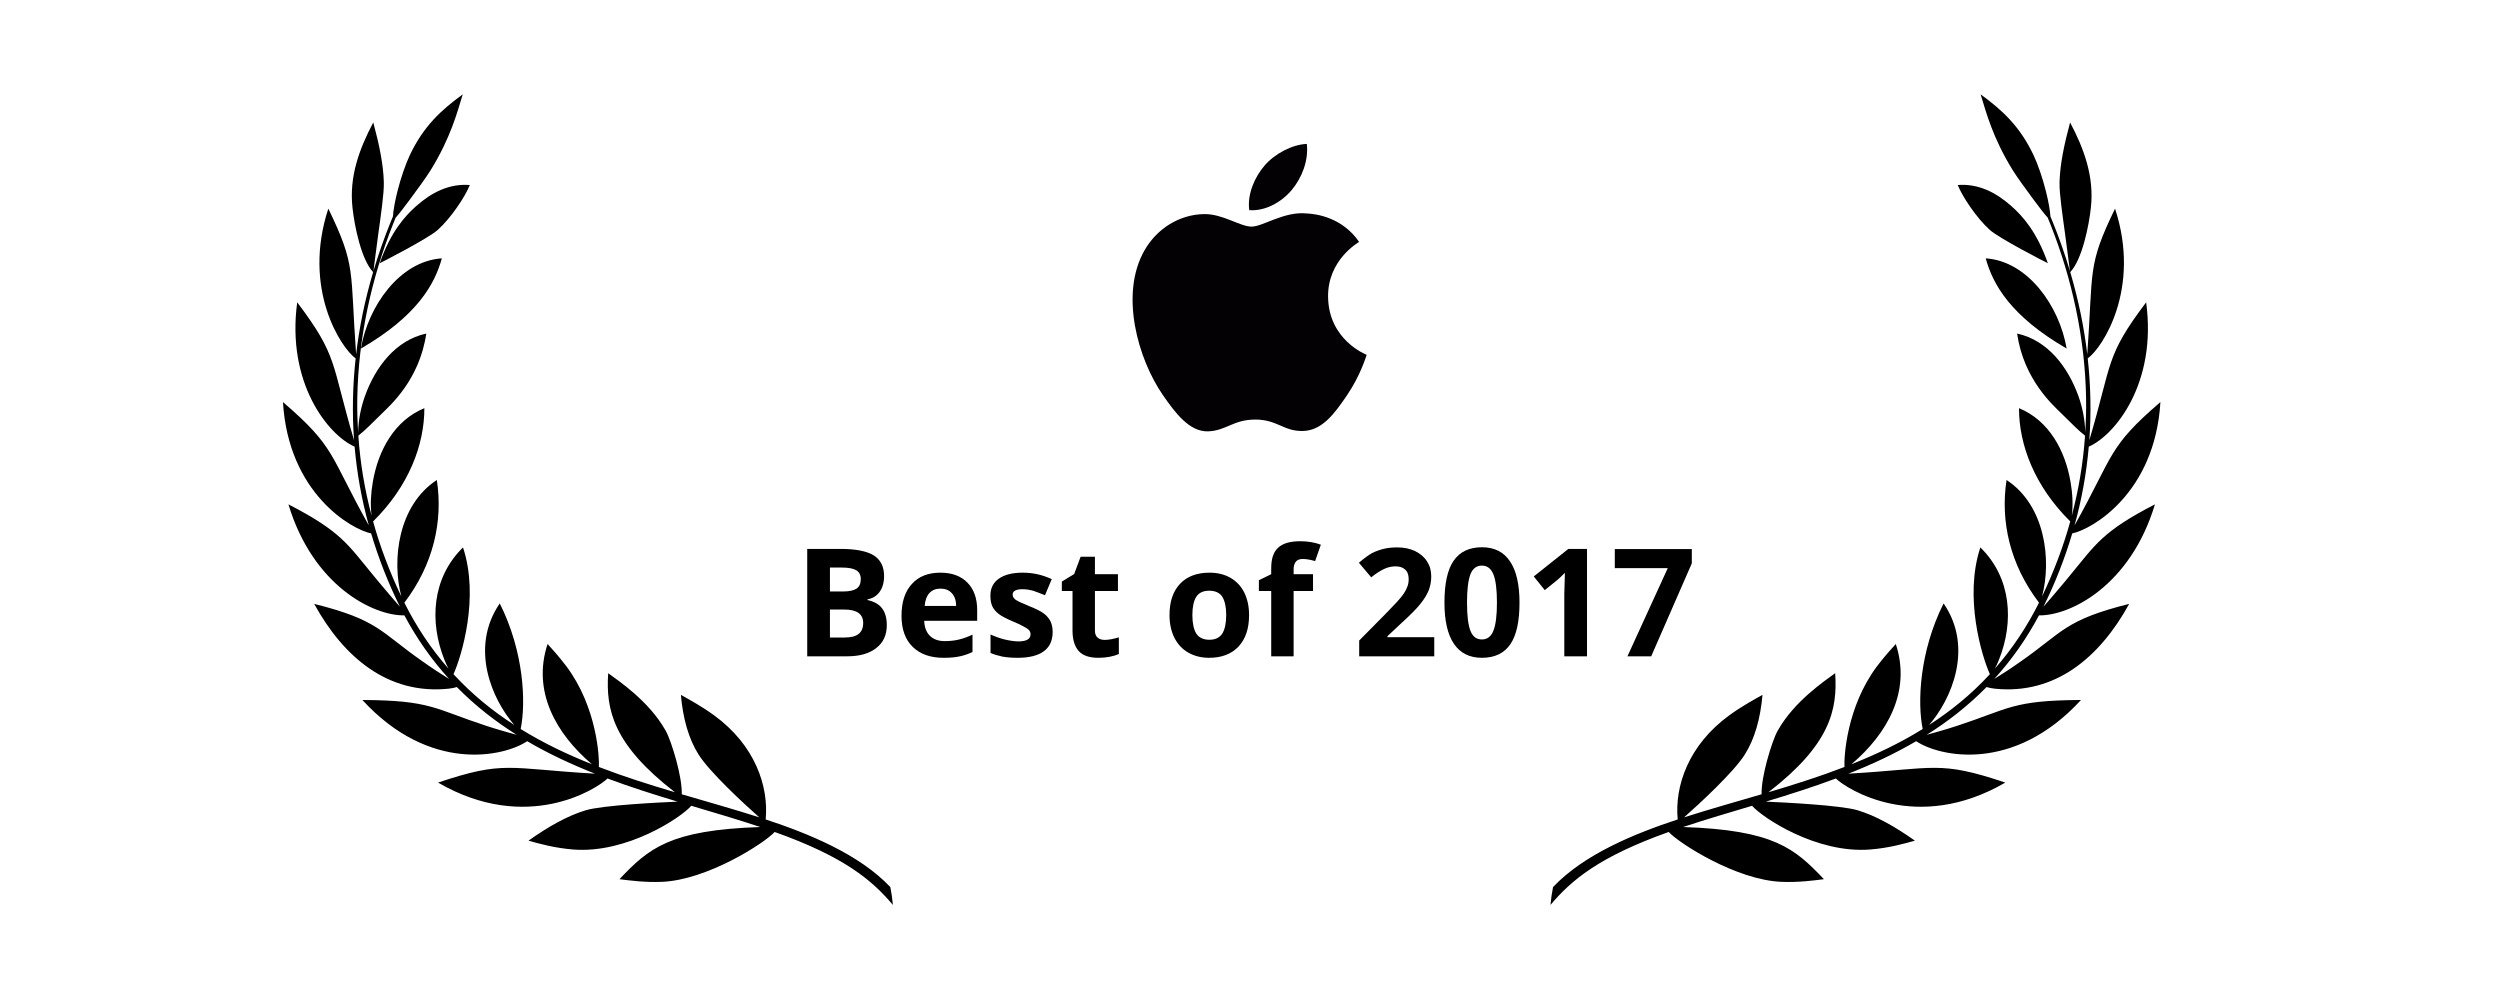 <?xml version="1.0" encoding="UTF-8" standalone="no"?>
<!DOCTYPE svg PUBLIC "-//W3C//DTD SVG 1.1//EN" "http://www.w3.org/Graphics/SVG/1.1/DTD/svg11.dtd">
<svg width="100%" height="100%" viewBox="0 0 500 200" version="1.1" xmlns="http://www.w3.org/2000/svg" xmlns:xlink="http://www.w3.org/1999/xlink" xml:space="preserve" xmlns:serif="http://www.serif.com/" style="fill-rule:evenodd;clip-rule:evenodd;stroke-linejoin:round;stroke-miterlimit:2;">
    <g id="Page-1" transform="matrix(0.753,0,0,0.753,8.624,-142.768)">
        <g transform="matrix(0.849,0,0,0.849,-837.871,-168.854)">
            <g>
                <g transform="matrix(1.325,0,0,1.325,435.549,-101.707)">
                    <path d="M616.141,604.852C608.788,597.059 596.713,592.174 586.706,588.88C587.464,581.048 584.19,571.317 574.499,564.276C571.374,562.01 568.478,560.483 566.686,559.465C567.179,565.049 568.516,569.844 570.854,573.541C573.475,577.713 581.595,585.211 585.212,588.395C579.13,586.443 573.412,584.857 566.901,582.941C566.953,580.816 566.381,577.864 565.643,575.092C564.824,572.044 563.821,569.217 563.115,567.954C561.047,564.29 558.287,561.441 555.777,559.214C553.256,556.992 550.962,555.392 549.526,554.352C548.946,562.98 550.698,571.205 565.29,582.464C559.193,580.654 553.291,578.795 547.33,576.497C547.468,574.29 546.883,562.355 539.64,552.704C537.87,550.37 536.251,548.595 535.214,547.459C531.537,558.627 537.18,568.628 545.686,575.852C539.749,573.485 534.216,570.844 528.86,567.533C530.155,561.254 529.624,549.229 523.924,537.875C516.719,548.39 522.161,560.65 527.37,566.59C522.161,563.224 517.505,559.434 513.18,554.785C513.119,554.719 513.059,554.652 512.998,554.586C514.888,550.421 519.164,536.411 515.245,524.66C507.881,531.848 507.279,542.261 510.867,551.209C511.153,551.972 511.496,552.652 511.825,553.279C511.827,553.283 511.83,553.287 511.832,553.292C507.672,548.561 504.173,543.266 501.399,537.703C508.236,528.74 510.566,518.506 509.066,508.738C499.937,514.702 498.383,527.579 500.691,536.25C497.92,530.432 495.657,524.472 494.02,518.522C502.451,510.191 506.132,500.456 506.126,491.778C499.041,494.687 495.209,501.788 493.953,509.198C493.492,511.811 493.328,514.625 493.659,517.168C492.038,511 490.994,504.904 490.532,498.271C491.831,497.284 494.024,495.105 496.189,492.953C497.851,491.271 505.002,485.158 506.567,474.159C499.314,475.755 494.552,482.071 492.082,488.955C491.166,491.541 490.528,494.507 490.489,497.555C490.31,494.719 490.235,491.945 490.288,489.26C490.548,475.21 493.586,461.236 498.747,448.275C498.98,447.673 499.184,447.183 499.34,446.803C500.131,445.951 501.387,444.282 502.754,442.45C504.568,439.997 506.574,437.255 507.674,435.476C512.349,427.851 513.862,421.992 515.185,417.683C510.099,421.397 505.939,425.169 502.678,432.062C501.711,434.094 500.55,437.441 499.779,440.528C499.161,442.95 498.774,445.199 498.703,446.509C498.536,446.908 498.309,447.436 498.048,448.103C496.788,451.198 495.297,455.355 494.099,459.391C494.268,458.2 494.692,454.636 495.246,450.631C495.547,448.422 495.885,446.08 496.144,443.92C496.4,441.76 496.596,439.79 496.549,438.318C496.428,434.2 495.476,429.555 494.06,424.32C490.828,430.424 488.307,437.081 489.162,444.527C489.61,448.647 491.2,456.682 494.024,459.647C491.998,466.53 490.76,472.753 490.005,479.065C488.565,459.045 490.054,458.304 483.447,444.666C477.253,463.537 486.387,477.507 489.897,480.029C489.205,486.248 489.044,492.977 489.523,499.355C484.041,480.875 485.811,479.66 476.102,466.785C473.514,485.885 483.447,498.145 489.648,500.863C490.202,507.095 491.291,513.295 493.014,519.476C483.641,502.724 485.242,501.071 472.736,490.34C474.024,511.948 488.978,520.421 493.553,521.349C495.285,527.165 497.538,532.991 500.354,538.662C499.093,537.224 497.326,535.176 495.458,532.933C495.05,532.458 494.651,531.969 494.252,531.475C487.934,523.821 486.472,520.919 474.028,514.486C479.799,533.683 494.027,540.819 501.405,540.7C504.263,546.05 507.789,551.148 511.949,555.693C511.797,555.601 511.645,555.509 511.484,555.411C510.681,554.92 509.787,554.33 508.799,553.699C507.846,553.04 506.775,552.356 505.733,551.592C495.755,544.661 495.39,541.801 480.11,537.989C487.084,550.681 497.6,559.476 511.837,558.012C512.206,557.972 512.559,557.918 512.89,557.851C513.208,557.787 513.505,557.709 513.781,557.62C518.171,562.076 522.885,565.748 527.91,568.899C526.884,568.63 523.745,567.759 520.841,566.815C508.427,562.755 507.767,560.761 491.486,560.679C507.42,578.056 525.008,574.046 530.401,570.408C535.569,573.438 540.859,575.885 546.411,578.079C525.799,576.882 525.086,574.898 509.352,580.179C530.312,592.357 546.911,581.636 549.363,579.214C554.825,581.255 560.317,582.992 565.897,584.679C561.739,584.863 548.231,585.514 544.221,586.718C539.901,588.023 535.448,590.538 530.706,593.892C533.168,594.602 537,595.654 541.268,595.98C553.919,596.995 566.763,588.431 569.144,585.656C574.105,587.141 580.082,588.884 585.435,590.672C564.016,591.39 559.121,595.691 552.183,602.988C554.547,603.296 558.196,603.779 562.187,603.617C572.871,603.201 586.366,594.522 588.834,591.842C605.354,597.722 611.845,603.262 616.745,609.065C616.583,607.371 616.458,606.517 616.141,604.852Z"/>
                </g>
                <g transform="matrix(1.325,0,0,1.325,435.549,-101.707)">
                    <path d="M491.145,477.698C504.396,470.022 508.566,462.535 510.25,456.406C500.271,457.065 492.827,467.733 491.145,477.698Z"/>
                </g>
                <g transform="matrix(1.325,0,0,1.325,435.549,-101.707)">
                    <path d="M504.17,444.086C502.777,445.323 501.331,446.804 499.858,448.915C498.392,451.026 496.906,453.776 495.578,457.555C496.482,457.125 507.058,451.681 509.285,449.692C512.401,446.891 515.763,441.839 516.857,439.092C512.005,438.712 507.835,440.825 504.17,444.086Z"/>
                </g>
            </g>
            <g>
                <g transform="matrix(1.325,0,0,1.325,675.132,-101.707)">
                    <path d="M591.796,604.852C599.148,597.059 611.223,592.174 621.23,588.88C620.472,581.048 623.746,571.317 633.438,564.276C636.562,562.01 639.458,560.483 641.25,559.465C640.757,565.049 639.42,569.844 637.083,573.541C634.461,577.713 626.342,585.211 622.724,588.395C628.806,586.443 634.525,584.857 641.035,582.941C640.983,580.816 641.555,577.864 642.294,575.092C643.112,572.044 644.115,569.217 644.821,567.954C646.889,564.29 649.649,561.441 652.159,559.214C654.68,556.992 656.974,555.392 658.41,554.352C658.99,562.98 657.239,571.205 642.646,582.464C648.743,580.654 654.645,578.795 660.606,576.497C660.468,574.29 661.054,562.355 668.297,552.704C670.067,550.37 671.685,548.595 672.722,547.459C676.399,558.627 670.756,568.628 662.25,575.852C668.187,573.485 673.72,570.844 679.076,567.533C677.781,561.254 678.313,549.229 684.012,537.875C691.218,548.39 685.775,560.65 680.567,566.59C685.775,563.224 690.43,559.434 694.756,554.785C694.817,554.719 694.877,554.652 694.938,554.586C693.048,550.421 688.772,536.411 692.691,524.66C700.055,531.848 700.657,542.261 697.069,551.209C696.784,551.972 696.44,552.652 696.111,553.279C696.109,553.283 696.107,553.287 696.104,553.292C700.264,548.561 703.763,543.266 706.537,537.703C699.7,528.74 697.37,518.506 698.871,508.738C708,514.702 709.553,527.579 707.245,536.25C710.016,530.432 712.279,524.472 713.916,518.522C705.486,510.191 701.804,500.456 701.81,491.778C708.896,494.687 712.727,501.788 713.983,509.198C714.444,511.811 714.609,514.625 714.277,517.168C715.898,511 716.942,504.904 717.405,498.271C716.105,497.284 713.912,495.105 711.747,492.953C710.085,491.271 702.934,485.158 701.369,474.159C708.623,475.755 713.384,482.071 715.854,488.955C716.77,491.541 717.408,494.507 717.447,497.555C717.626,494.719 717.701,491.945 717.649,489.26C717.389,475.21 714.35,461.236 709.189,448.275C708.957,447.673 708.752,447.183 708.596,446.803C707.805,445.951 706.549,444.282 705.182,442.45C703.368,439.997 701.362,437.255 700.263,435.476C695.587,427.851 694.074,421.992 692.751,417.683C697.837,421.397 701.997,425.169 705.258,432.062C706.225,434.094 707.386,437.441 708.157,440.528C708.776,442.95 709.162,445.199 709.233,446.509C709.4,446.908 709.627,447.436 709.888,448.103C711.149,451.198 712.639,455.355 713.837,459.391C713.668,458.2 713.245,454.636 712.69,450.631C712.39,448.422 712.052,446.08 711.793,443.92C711.536,441.76 711.34,439.79 711.387,438.318C711.508,434.2 712.461,429.555 713.876,424.32C717.108,430.424 719.629,437.081 718.774,444.527C718.327,448.647 716.737,456.682 713.913,459.647C715.939,466.53 717.176,472.753 717.931,479.065C719.371,459.045 717.882,458.304 724.489,444.666C730.683,463.537 721.549,477.507 718.039,480.029C718.731,486.248 718.893,492.977 718.413,499.355C723.895,480.875 722.125,479.66 731.834,466.785C734.423,485.885 724.489,498.145 718.289,500.863C717.734,507.095 716.646,513.295 714.922,519.476C724.295,502.724 722.695,501.071 735.201,490.34C733.912,511.948 718.959,520.421 714.383,521.349C712.651,527.165 710.398,532.991 707.582,538.662C708.843,537.224 710.611,535.176 712.478,532.933C712.887,532.458 713.286,531.969 713.684,531.475C720.002,523.821 721.464,520.919 733.908,514.486C728.137,533.683 713.909,540.819 706.531,540.7C703.674,546.05 700.147,551.148 695.988,555.693C696.139,555.601 696.291,555.509 696.452,555.411C697.255,554.92 698.149,554.33 699.137,553.699C700.091,553.04 701.161,552.356 702.204,551.592C712.182,544.661 712.546,541.801 727.826,537.989C720.852,550.681 710.336,559.476 696.1,558.012C695.729,557.972 695.377,557.918 695.047,557.851C694.728,557.787 694.431,557.709 694.155,557.62C689.765,562.076 685.052,565.748 680.026,568.899C681.052,568.63 684.19,567.759 687.095,566.815C699.509,562.755 700.169,560.761 716.45,560.679C700.516,578.056 682.928,574.046 677.536,570.408C672.367,573.438 667.077,575.885 661.525,578.079C682.137,576.882 682.85,574.898 698.584,580.179C677.624,592.357 661.025,581.636 658.573,579.214C653.112,581.255 647.62,582.992 642.039,584.679C646.197,584.863 659.705,585.514 663.716,586.718C668.035,588.023 672.488,590.538 677.231,593.892C674.768,594.602 670.937,595.654 666.668,595.98C654.017,596.995 641.173,588.431 638.792,585.656C633.831,587.141 627.854,588.884 622.502,590.672C643.92,591.39 648.815,595.691 655.753,602.988C653.389,603.296 649.741,603.779 645.749,603.617C635.065,603.201 621.57,594.522 619.102,591.842C602.582,597.722 596.092,603.262 591.192,609.065C591.354,607.371 591.478,606.517 591.796,604.852Z"/>
                </g>
                <g transform="matrix(1.325,0,0,1.325,670.186,-101.707)">
                    <path d="M716.791,477.698C703.54,470.022 699.37,462.535 697.686,456.406C707.665,457.065 715.109,467.733 716.791,477.698Z"/>
                </g>
                <g transform="matrix(1.325,0,0,1.325,670.186,-101.707)">
                    <path d="M703.766,444.086C705.159,445.323 706.605,446.804 708.078,448.915C709.544,451.026 711.031,453.776 712.358,457.555C711.454,457.125 700.878,451.681 698.651,449.692C695.534,446.891 692.174,441.839 691.079,439.092C695.931,438.712 700.102,440.825 703.766,444.086Z"/>
                </g>
            </g>
        </g>
        <g transform="matrix(0.799,0,0,0.799,65.834,310.924)">
            <g transform="matrix(50,0,0,50,167.109,66.322)">
                <path d="M0.09,-0.714L0.312,-0.714C0.413,-0.714 0.487,-0.699 0.532,-0.671C0.578,-0.642 0.601,-0.596 0.601,-0.533C0.601,-0.491 0.591,-0.456 0.571,-0.428C0.551,-0.401 0.524,-0.384 0.491,-0.379L0.491,-0.374C0.536,-0.364 0.569,-0.345 0.589,-0.317C0.609,-0.29 0.619,-0.253 0.619,-0.207C0.619,-0.142 0.596,-0.091 0.549,-0.055C0.502,-0.018 0.438,-0 0.357,-0L0.09,-0L0.09,-0.714ZM0.241,-0.431L0.329,-0.431C0.37,-0.431 0.4,-0.438 0.418,-0.45C0.437,-0.463 0.446,-0.484 0.446,-0.513C0.446,-0.541 0.436,-0.56 0.416,-0.572C0.396,-0.584 0.364,-0.59 0.321,-0.59L0.241,-0.59L0.241,-0.431ZM0.241,-0.311L0.241,-0.125L0.34,-0.125C0.382,-0.125 0.412,-0.133 0.432,-0.149C0.452,-0.165 0.462,-0.189 0.462,-0.222C0.462,-0.281 0.42,-0.311 0.335,-0.311L0.241,-0.311Z" style="fill-rule:nonzero;"/>
            </g>
            <g transform="matrix(50,0,0,50,200.703,66.322)">
                <path d="M0.304,-0.45C0.273,-0.45 0.248,-0.44 0.23,-0.42C0.212,-0.4 0.202,-0.372 0.199,-0.335L0.408,-0.335C0.408,-0.372 0.398,-0.4 0.379,-0.42C0.361,-0.44 0.336,-0.45 0.304,-0.45ZM0.325,0.01C0.237,0.01 0.169,-0.014 0.119,-0.063C0.07,-0.111 0.045,-0.18 0.045,-0.269C0.045,-0.361 0.068,-0.431 0.114,-0.481C0.159,-0.531 0.222,-0.556 0.303,-0.556C0.38,-0.556 0.44,-0.534 0.483,-0.49C0.526,-0.446 0.548,-0.386 0.548,-0.308L0.548,-0.236L0.196,-0.236C0.197,-0.194 0.21,-0.16 0.233,-0.137C0.257,-0.113 0.29,-0.101 0.332,-0.101C0.365,-0.101 0.396,-0.104 0.425,-0.111C0.455,-0.118 0.485,-0.129 0.517,-0.144L0.517,-0.029C0.491,-0.016 0.463,-0.006 0.434,0C0.404,0.007 0.368,0.01 0.325,0.01Z" style="fill-rule:nonzero;"/>
            </g>
            <g transform="matrix(50,0,0,50,230.244,66.322)">
                <path d="M0.459,-0.162C0.459,-0.106 0.44,-0.063 0.401,-0.034C0.362,-0.005 0.304,0.01 0.226,0.01C0.186,0.01 0.153,0.007 0.125,0.002C0.097,-0.004 0.07,-0.012 0.046,-0.022L0.046,-0.145C0.074,-0.132 0.105,-0.121 0.139,-0.112C0.174,-0.104 0.205,-0.099 0.231,-0.099C0.285,-0.099 0.312,-0.115 0.312,-0.146C0.312,-0.158 0.308,-0.167 0.301,-0.175C0.294,-0.182 0.282,-0.19 0.264,-0.199C0.247,-0.209 0.223,-0.22 0.194,-0.232C0.152,-0.25 0.121,-0.266 0.101,-0.281C0.082,-0.296 0.067,-0.313 0.058,-0.332C0.049,-0.352 0.045,-0.375 0.045,-0.404C0.045,-0.452 0.064,-0.49 0.101,-0.516C0.139,-0.543 0.192,-0.556 0.261,-0.556C0.327,-0.556 0.391,-0.542 0.453,-0.513L0.408,-0.406C0.381,-0.417 0.355,-0.427 0.332,-0.435C0.308,-0.442 0.284,-0.446 0.259,-0.446C0.215,-0.446 0.193,-0.434 0.193,-0.41C0.193,-0.397 0.2,-0.385 0.214,-0.375C0.228,-0.366 0.259,-0.351 0.307,-0.332C0.35,-0.315 0.381,-0.299 0.401,-0.284C0.421,-0.269 0.435,-0.251 0.445,-0.232C0.454,-0.212 0.459,-0.189 0.459,-0.162Z" style="fill-rule:nonzero;"/>
            </g>
            <g transform="matrix(50,0,0,50,255.097,66.322)">
                <path d="M0.308,-0.109C0.334,-0.109 0.365,-0.115 0.402,-0.126L0.402,-0.015C0.365,0.001 0.319,0.01 0.265,0.01C0.206,0.01 0.162,-0.005 0.135,-0.035C0.108,-0.066 0.094,-0.111 0.094,-0.171L0.094,-0.434L0.023,-0.434L0.023,-0.497L0.105,-0.547L0.148,-0.662L0.243,-0.662L0.243,-0.546L0.396,-0.546L0.396,-0.434L0.243,-0.434L0.243,-0.171C0.243,-0.15 0.249,-0.134 0.261,-0.124C0.273,-0.114 0.289,-0.109 0.308,-0.109Z" style="fill-rule:nonzero;"/>
            </g>
            <g transform="matrix(50,0,0,50,289.79,66.322)">
                <path d="M0.197,-0.274C0.197,-0.22 0.206,-0.179 0.223,-0.151C0.241,-0.124 0.27,-0.11 0.31,-0.11C0.35,-0.11 0.378,-0.124 0.396,-0.151C0.413,-0.179 0.422,-0.22 0.422,-0.274C0.422,-0.328 0.413,-0.368 0.396,-0.396C0.378,-0.423 0.349,-0.436 0.309,-0.436C0.269,-0.436 0.241,-0.423 0.223,-0.396C0.206,-0.369 0.197,-0.328 0.197,-0.274ZM0.574,-0.274C0.574,-0.185 0.551,-0.116 0.504,-0.065C0.457,-0.015 0.392,0.01 0.308,0.01C0.256,0.01 0.209,-0.002 0.169,-0.025C0.129,-0.048 0.099,-0.081 0.077,-0.124C0.056,-0.167 0.045,-0.217 0.045,-0.274C0.045,-0.363 0.068,-0.432 0.115,-0.482C0.161,-0.531 0.227,-0.556 0.311,-0.556C0.363,-0.556 0.41,-0.545 0.45,-0.522C0.49,-0.499 0.521,-0.466 0.542,-0.424C0.563,-0.381 0.574,-0.331 0.574,-0.274Z" style="fill-rule:nonzero;"/>
            </g>
            <g transform="matrix(50,0,0,50,320.747,66.322)">
                <path d="M0.38,-0.434L0.251,-0.434L0.251,-0L0.102,-0L0.102,-0.434L0.02,-0.434L0.02,-0.506L0.102,-0.546L0.102,-0.586C0.102,-0.648 0.117,-0.694 0.148,-0.722C0.179,-0.751 0.228,-0.765 0.295,-0.765C0.346,-0.765 0.392,-0.757 0.432,-0.742L0.394,-0.633C0.364,-0.642 0.336,-0.647 0.311,-0.647C0.29,-0.647 0.275,-0.641 0.265,-0.628C0.256,-0.616 0.251,-0.6 0.251,-0.58L0.251,-0.546L0.38,-0.546L0.38,-0.434Z" style="fill-rule:nonzero;"/>
            </g>
            <g transform="matrix(50,0,0,50,353.095,66.322)">
                <path d="M0.539,-0L0.04,-0L0.04,-0.105L0.219,-0.286C0.272,-0.34 0.307,-0.378 0.323,-0.399C0.34,-0.42 0.351,-0.44 0.358,-0.458C0.366,-0.475 0.369,-0.494 0.369,-0.513C0.369,-0.542 0.361,-0.563 0.345,-0.577C0.33,-0.591 0.309,-0.598 0.282,-0.598C0.255,-0.598 0.228,-0.592 0.202,-0.579C0.176,-0.566 0.148,-0.548 0.12,-0.525L0.038,-0.622C0.073,-0.652 0.102,-0.673 0.125,-0.686C0.149,-0.698 0.174,-0.707 0.201,-0.714C0.229,-0.721 0.259,-0.724 0.293,-0.724C0.338,-0.724 0.377,-0.716 0.411,-0.7C0.445,-0.683 0.472,-0.661 0.491,-0.631C0.51,-0.602 0.519,-0.569 0.519,-0.531C0.519,-0.498 0.513,-0.467 0.502,-0.438C0.49,-0.409 0.472,-0.38 0.448,-0.35C0.424,-0.319 0.381,-0.276 0.32,-0.22L0.228,-0.134L0.228,-0.127L0.539,-0.127L0.539,-0Z" style="fill-rule:nonzero;"/>
            </g>
            <g transform="matrix(50,0,0,50,381.635,66.322)">
                <path d="M0.535,-0.357C0.535,-0.232 0.515,-0.14 0.474,-0.08C0.433,-0.02 0.37,0.01 0.285,0.01C0.203,0.01 0.141,-0.021 0.099,-0.083C0.057,-0.145 0.036,-0.236 0.036,-0.357C0.036,-0.483 0.056,-0.576 0.097,-0.635C0.138,-0.695 0.201,-0.725 0.285,-0.725C0.368,-0.725 0.43,-0.694 0.472,-0.631C0.514,-0.569 0.535,-0.477 0.535,-0.357ZM0.186,-0.357C0.186,-0.269 0.194,-0.207 0.209,-0.169C0.224,-0.131 0.249,-0.112 0.285,-0.112C0.32,-0.112 0.346,-0.131 0.361,-0.169C0.377,-0.208 0.385,-0.27 0.385,-0.357C0.385,-0.444 0.377,-0.507 0.361,-0.546C0.345,-0.584 0.32,-0.603 0.285,-0.603C0.25,-0.603 0.224,-0.584 0.209,-0.546C0.194,-0.507 0.186,-0.444 0.186,-0.357Z" style="fill-rule:nonzero;"/>
            </g>
            <g transform="matrix(50,0,0,50,410.176,66.322)">
                <path d="M0.413,-0L0.262,-0L0.262,-0.413L0.264,-0.481L0.266,-0.555C0.241,-0.53 0.224,-0.514 0.214,-0.506L0.132,-0.44L0.059,-0.531L0.289,-0.714L0.413,-0.714L0.413,-0Z" style="fill-rule:nonzero;"/>
            </g>
            <g transform="matrix(50,0,0,50,438.716,66.322)">
                <path d="M0.111,-0L0.379,-0.586L0.027,-0.586L0.027,-0.713L0.539,-0.713L0.539,-0.618L0.269,-0L0.111,-0Z" style="fill-rule:nonzero;"/>
            </g>
        </g>
        <g id="mac-os-logo.svg" transform="matrix(5.532,0,0,5.532,320.451,265.997)">
            <g transform="matrix(1,0,0,1,-6.901,-6.901)">
                <g>
                    <g>
                        <path d="M10.668,7.333C10.65,5.584 12.094,4.747 12.158,4.705C11.347,3.52 10.085,3.357 9.634,3.339C8.561,3.229 7.538,3.971 6.992,3.971C6.448,3.971 5.606,3.354 4.715,3.37C3.543,3.388 2.464,4.052 1.86,5.1C0.643,7.212 1.548,10.34 2.734,12.055C3.314,12.893 4.006,13.834 4.913,13.801C5.787,13.766 6.117,13.235 7.174,13.235C8.231,13.235 8.528,13.801 9.452,13.784C10.393,13.766 10.988,12.929 11.563,12.089C12.229,11.116 12.503,10.173 12.52,10.126C12.498,10.114 10.687,9.421 10.668,7.333Z" style="fill:rgb(3,1,4);fill-rule:nonzero;"/>
                        <path d="M8.93,2.204C9.411,1.621 9.737,0.809 9.648,0C8.953,0.028 8.114,0.461 7.615,1.045C7.168,1.562 6.779,2.387 6.883,3.18C7.657,3.241 8.449,2.786 8.93,2.204Z" style="fill:rgb(3,1,4);fill-rule:nonzero;"/>
                    </g>
                </g>
            </g>
        </g>
    </g>
</svg>

